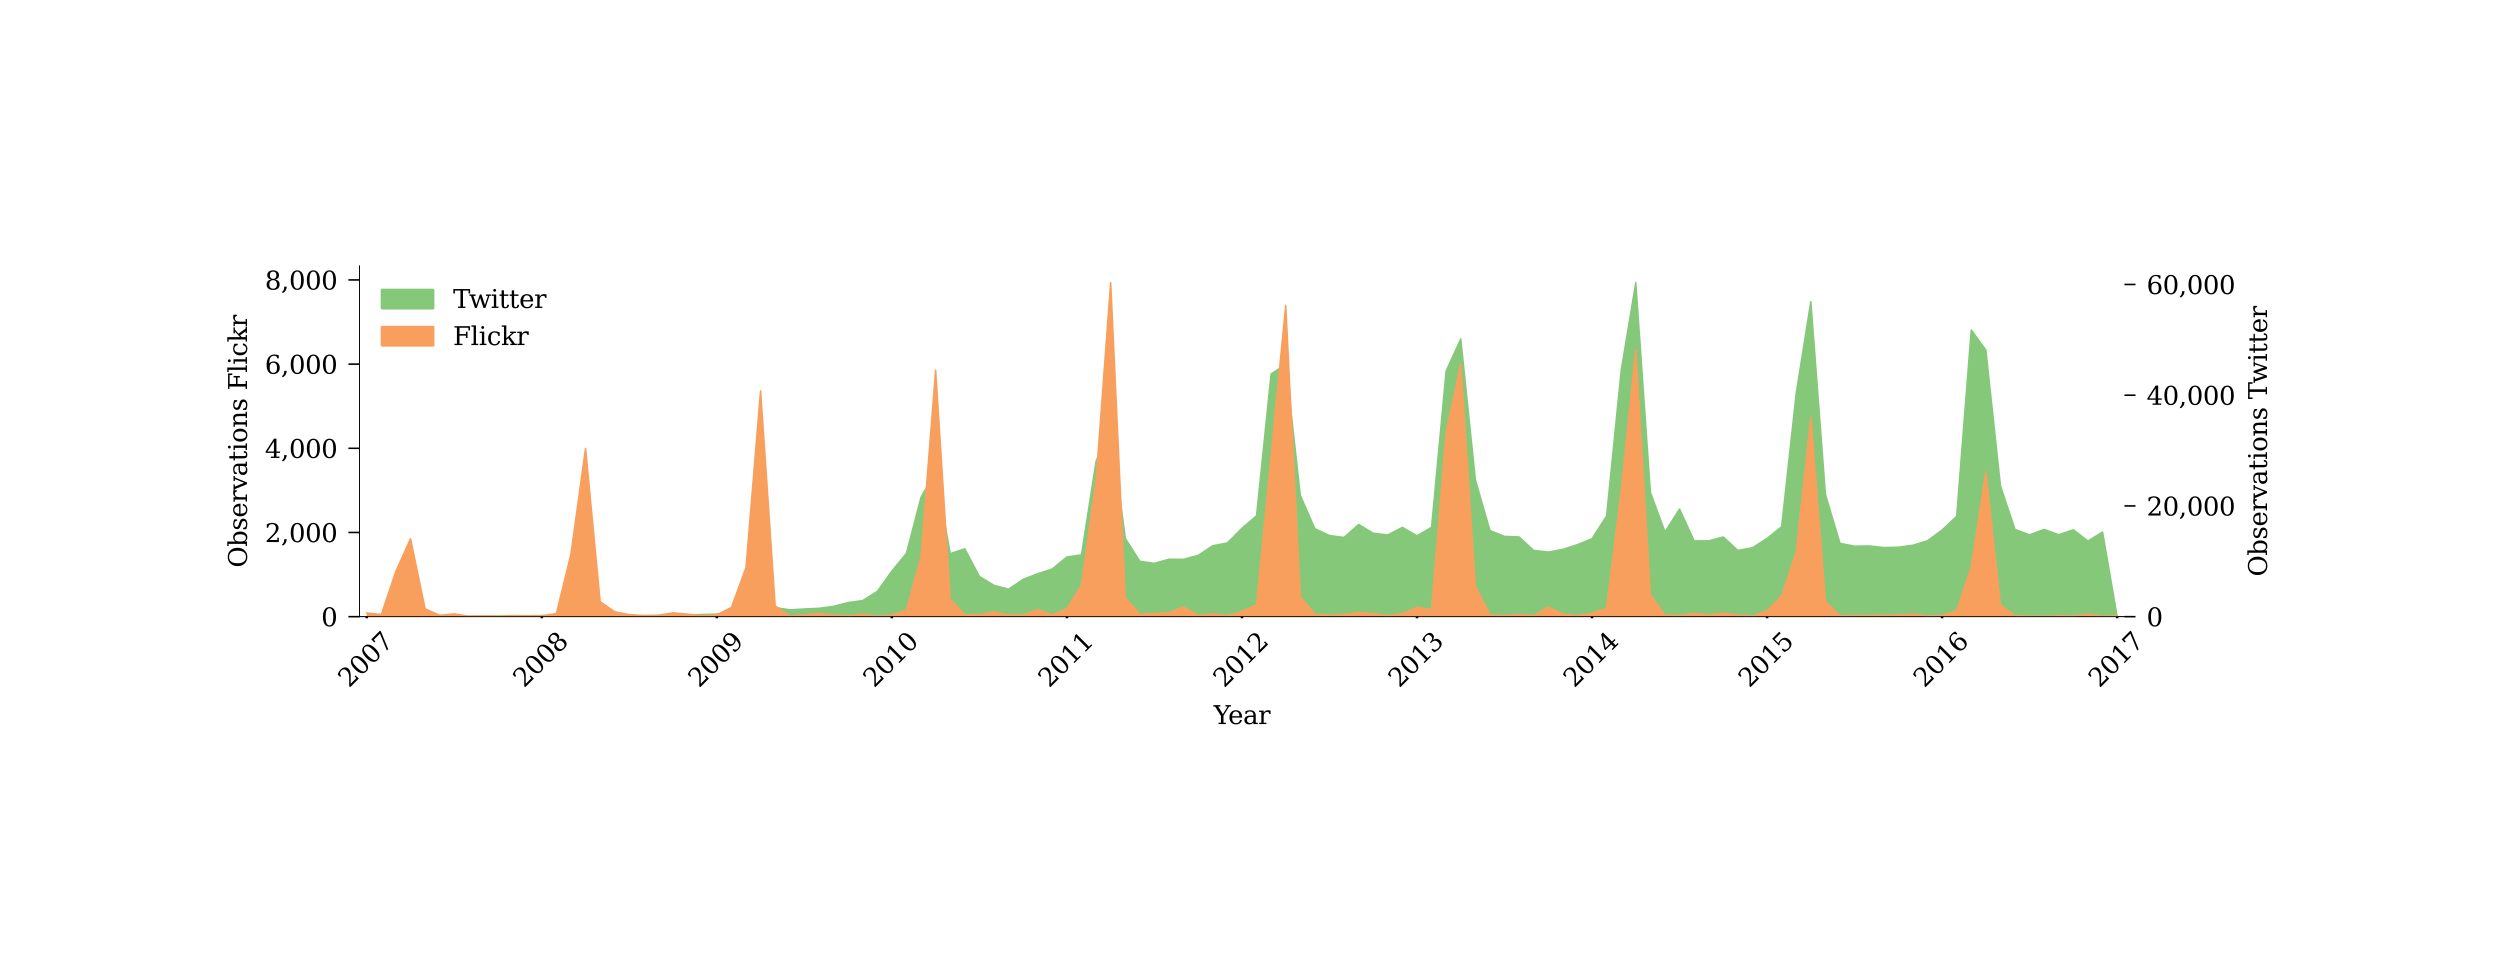 <?xml version="1.0" encoding="utf-8" standalone="no"?>
<!DOCTYPE svg PUBLIC "-//W3C//DTD SVG 1.1//EN"
  "http://www.w3.org/Graphics/SVG/1.1/DTD/svg11.dtd">
<svg xmlns:xlink="http://www.w3.org/1999/xlink" width="790.38pt" height="302.573pt" viewBox="0 0 790.38 302.573" xmlns="http://www.w3.org/2000/svg" version="1.1">
 <defs>
  <style type="text/css">*{stroke-linejoin: round; stroke-linecap: butt}</style>
 </defs>
 <g id="figure_1">
  <g id="patch_1">
   <path d="M -0 302.573 
L 790.38 302.573 
L 790.38 0 
L -0 0 
z
" style="fill: #ffffff"/>
  </g>
  <g id="axes_1">
   <g id="PolyCollection_1">
    <path d="M 115.951 194.959 
L 115.951 194.955 
L 120.562 194.957 
L 125.174 194.934 
L 129.785 194.847 
L 134.397 194.953 
L 139.009 194.866 
L 143.62 194.829 
L 148.232 194.834 
L 152.843 194.843 
L 157.455 194.84 
L 162.066 194.845 
L 166.678 194.812 
L 171.29 194.798 
L 175.901 194.826 
L 180.513 194.346 
L 185.124 194.045 
L 189.736 194.602 
L 194.347 194.691 
L 198.959 194.829 
L 203.571 194.843 
L 208.182 194.67 
L 212.794 194.621 
L 217.405 194.439 
L 222.017 194.259 
L 226.628 194.166 
L 231.24 193.903 
L 235.852 189.784 
L 240.463 183.414 
L 245.075 192.069 
L 249.686 192.813 
L 254.298 192.527 
L 258.909 192.328 
L 263.521 191.694 
L 268.133 190.519 
L 272.744 189.877 
L 277.356 186.976 
L 281.967 180.564 
L 286.579 174.928 
L 291.19 157.212 
L 295.802 148.962 
L 300.414 175.05 
L 305.025 173.51 
L 309.637 182.246 
L 314.248 185.058 
L 318.86 186.287 
L 323.471 183.166 
L 328.083 181.396 
L 332.695 179.876 
L 337.306 176.088 
L 341.918 175.421 
L 346.529 145.85 
L 351.141 134.627 
L 355.752 170.187 
L 360.364 177.452 
L 364.976 178.107 
L 369.587 176.804 
L 374.199 176.837 
L 378.81 175.582 
L 383.422 172.549 
L 388.033 171.666 
L 392.645 166.999 
L 397.257 163.094 
L 401.868 118.248 
L 406.48 115.195 
L 411.091 156.621 
L 415.703 167.173 
L 420.314 169.317 
L 424.926 169.923 
L 429.538 165.814 
L 434.149 168.591 
L 438.761 169.139 
L 443.372 166.733 
L 447.984 169.394 
L 452.595 166.725 
L 457.207 117.302 
L 461.819 107.156 
L 466.43 151.628 
L 471.042 167.731 
L 475.653 169.592 
L 480.265 169.75 
L 484.876 174.021 
L 489.488 174.548 
L 494.1 173.681 
L 498.711 172.202 
L 503.323 170.324 
L 507.934 163.117 
L 512.546 117.173 
L 517.157 89.359 
L 521.769 155.642 
L 526.381 168.181 
L 530.992 160.934 
L 535.604 171.008 
L 540.215 170.985 
L 544.827 169.771 
L 549.438 174.03 
L 554.05 173.17 
L 558.662 170.222 
L 563.273 166.509 
L 567.885 124.341 
L 572.496 95.374 
L 577.108 156.32 
L 581.719 171.785 
L 586.331 172.676 
L 590.943 172.608 
L 595.554 173.111 
L 600.166 173.014 
L 604.777 172.386 
L 609.389 170.963 
L 614 167.568 
L 618.612 163.211 
L 623.224 104.331 
L 627.835 110.68 
L 632.447 153.654 
L 637.058 167.388 
L 641.67 169.093 
L 646.281 167.39 
L 650.893 169.062 
L 655.505 167.479 
L 660.116 171.059 
L 664.728 168.209 
L 669.339 194.957 
L 669.339 194.959 
L 669.339 194.959 
L 664.728 194.959 
L 660.116 194.959 
L 655.505 194.959 
L 650.893 194.959 
L 646.281 194.959 
L 641.67 194.959 
L 637.058 194.959 
L 632.447 194.959 
L 627.835 194.959 
L 623.224 194.959 
L 618.612 194.959 
L 614 194.959 
L 609.389 194.959 
L 604.777 194.959 
L 600.166 194.959 
L 595.554 194.959 
L 590.943 194.959 
L 586.331 194.959 
L 581.719 194.959 
L 577.108 194.959 
L 572.496 194.959 
L 567.885 194.959 
L 563.273 194.959 
L 558.662 194.959 
L 554.05 194.959 
L 549.438 194.959 
L 544.827 194.959 
L 540.215 194.959 
L 535.604 194.959 
L 530.992 194.959 
L 526.381 194.959 
L 521.769 194.959 
L 517.157 194.959 
L 512.546 194.959 
L 507.934 194.959 
L 503.323 194.959 
L 498.711 194.959 
L 494.1 194.959 
L 489.488 194.959 
L 484.876 194.959 
L 480.265 194.959 
L 475.653 194.959 
L 471.042 194.959 
L 466.43 194.959 
L 461.819 194.959 
L 457.207 194.959 
L 452.595 194.959 
L 447.984 194.959 
L 443.372 194.959 
L 438.761 194.959 
L 434.149 194.959 
L 429.538 194.959 
L 424.926 194.959 
L 420.314 194.959 
L 415.703 194.959 
L 411.091 194.959 
L 406.48 194.959 
L 401.868 194.959 
L 397.257 194.959 
L 392.645 194.959 
L 388.033 194.959 
L 383.422 194.959 
L 378.81 194.959 
L 374.199 194.959 
L 369.587 194.959 
L 364.976 194.959 
L 360.364 194.959 
L 355.752 194.959 
L 351.141 194.959 
L 346.529 194.959 
L 341.918 194.959 
L 337.306 194.959 
L 332.695 194.959 
L 328.083 194.959 
L 323.471 194.959 
L 318.86 194.959 
L 314.248 194.959 
L 309.637 194.959 
L 305.025 194.959 
L 300.414 194.959 
L 295.802 194.959 
L 291.19 194.959 
L 286.579 194.959 
L 281.967 194.959 
L 277.356 194.959 
L 272.744 194.959 
L 268.133 194.959 
L 263.521 194.959 
L 258.909 194.959 
L 254.298 194.959 
L 249.686 194.959 
L 245.075 194.959 
L 240.463 194.959 
L 235.852 194.959 
L 231.24 194.959 
L 226.628 194.959 
L 222.017 194.959 
L 217.405 194.959 
L 212.794 194.959 
L 208.182 194.959 
L 203.571 194.959 
L 198.959 194.959 
L 194.347 194.959 
L 189.736 194.959 
L 185.124 194.959 
L 180.513 194.959 
L 175.901 194.959 
L 171.29 194.959 
L 166.678 194.959 
L 162.066 194.959 
L 157.455 194.959 
L 152.843 194.959 
L 148.232 194.959 
L 143.62 194.959 
L 139.009 194.959 
L 134.397 194.959 
L 129.785 194.959 
L 125.174 194.959 
L 120.562 194.959 
L 115.951 194.959 
z
" clip-path="url(#p126082ceba)" style="fill: #85c87a"/>
   </g>
   <g id="matplotlib.axis_1">
    <g id="ytick_1">
     <g id="line2d_1">
      <defs>
       <path id="mc2421f3762" d="M 0 0 
L 3.5 0 
" style="stroke: #000000; stroke-width: 0.5"/>
      </defs>
      <g>
       <use xlink:href="#mc2421f3762" x="671.645" y="194.959" style="stroke: #000000; stroke-width: 0.5"/>
      </g>
     </g>
     <g id="text_1">
      <!-- 0 -->
      <g transform="translate(678.645 197.998) scale(0.08 -0.08)">
       <defs>
        <path id="DejaVuSerif-30" d="M 2034 219 
Q 2513 219 2750 744 
Q 2988 1269 2988 2328 
Q 2988 3391 2750 3916 
Q 2513 4441 2034 4441 
Q 1556 4441 1318 3916 
Q 1081 3391 1081 2328 
Q 1081 1269 1318 744 
Q 1556 219 2034 219 
z
M 2034 -91 
Q 1275 -91 848 546 
Q 422 1184 422 2328 
Q 422 3475 848 4112 
Q 1275 4750 2034 4750 
Q 2797 4750 3222 4112 
Q 3647 3475 3647 2328 
Q 3647 1184 3222 546 
Q 2797 -91 2034 -91 
z
" transform="scale(0.016)"/>
       </defs>
       <use xlink:href="#DejaVuSerif-30"/>
      </g>
     </g>
    </g>
    <g id="ytick_2">
     <g id="line2d_2">
      <g>
       <use xlink:href="#mc2421f3762" x="671.645" y="159.948" style="stroke: #000000; stroke-width: 0.5"/>
      </g>
     </g>
     <g id="text_2">
      <!-- 20,000 -->
      <g transform="translate(678.645 162.988) scale(0.08 -0.08)">
       <defs>
        <path id="DejaVuSerif-32" d="M 819 3553 
L 469 3553 
L 469 4384 
Q 803 4563 1142 4656 
Q 1481 4750 1806 4750 
Q 2534 4750 2956 4397 
Q 3378 4044 3378 3438 
Q 3378 2753 2422 1800 
Q 2347 1728 2309 1691 
L 1131 513 
L 3078 513 
L 3078 1088 
L 3444 1088 
L 3444 0 
L 434 0 
L 434 341 
L 1850 1753 
Q 2319 2222 2519 2614 
Q 2719 3006 2719 3438 
Q 2719 3909 2473 4175 
Q 2228 4441 1797 4441 
Q 1350 4441 1106 4219 
Q 863 3997 819 3553 
z
" transform="scale(0.016)"/>
        <path id="DejaVuSerif-2c" d="M 231 -622 
Q 525 -406 662 -114 
Q 800 178 800 594 
L 800 709 
L 1416 709 
Q 1391 175 1164 -208 
Q 938 -591 481 -872 
L 231 -622 
z
" transform="scale(0.016)"/>
       </defs>
       <use xlink:href="#DejaVuSerif-32"/>
       <use xlink:href="#DejaVuSerif-30" x="63.623"/>
       <use xlink:href="#DejaVuSerif-2c" x="127.246"/>
       <use xlink:href="#DejaVuSerif-30" x="159.033"/>
       <use xlink:href="#DejaVuSerif-30" x="222.656"/>
       <use xlink:href="#DejaVuSerif-30" x="286.279"/>
      </g>
     </g>
    </g>
    <g id="ytick_3">
     <g id="line2d_3">
      <g>
       <use xlink:href="#mc2421f3762" x="671.645" y="124.938" style="stroke: #000000; stroke-width: 0.5"/>
      </g>
     </g>
     <g id="text_3">
      <!-- 40,000 -->
      <g transform="translate(678.645 127.977) scale(0.08 -0.08)">
       <defs>
        <path id="DejaVuSerif-34" d="M 2234 1581 
L 2234 4063 
L 641 1581 
L 2234 1581 
z
M 3609 0 
L 1484 0 
L 1484 331 
L 2234 331 
L 2234 1247 
L 197 1247 
L 197 1588 
L 2241 4750 
L 2859 4750 
L 2859 1581 
L 3750 1581 
L 3750 1247 
L 2859 1247 
L 2859 331 
L 3609 331 
L 3609 0 
z
" transform="scale(0.016)"/>
       </defs>
       <use xlink:href="#DejaVuSerif-34"/>
       <use xlink:href="#DejaVuSerif-30" x="63.623"/>
       <use xlink:href="#DejaVuSerif-2c" x="127.246"/>
       <use xlink:href="#DejaVuSerif-30" x="159.033"/>
       <use xlink:href="#DejaVuSerif-30" x="222.656"/>
       <use xlink:href="#DejaVuSerif-30" x="286.279"/>
      </g>
     </g>
    </g>
    <g id="ytick_4">
     <g id="line2d_4">
      <g>
       <use xlink:href="#mc2421f3762" x="671.645" y="89.928" style="stroke: #000000; stroke-width: 0.5"/>
      </g>
     </g>
     <g id="text_4">
      <!-- 60,000 -->
      <g transform="translate(678.645 92.967) scale(0.08 -0.08)">
       <defs>
        <path id="DejaVuSerif-36" d="M 2094 219 
Q 2534 219 2771 542 
Q 3009 866 3009 1472 
Q 3009 2078 2771 2401 
Q 2534 2725 2094 2725 
Q 1647 2725 1412 2412 
Q 1178 2100 1178 1509 
Q 1178 888 1415 553 
Q 1653 219 2094 219 
z
M 1075 2569 
Q 1288 2803 1556 2918 
Q 1825 3034 2163 3034 
Q 2859 3034 3264 2615 
Q 3669 2197 3669 1472 
Q 3669 763 3233 336 
Q 2797 -91 2069 -91 
Q 1278 -91 853 498 
Q 428 1088 428 2181 
Q 428 3406 931 4078 
Q 1434 4750 2350 4750 
Q 2597 4750 2869 4703 
Q 3141 4656 3425 4563 
L 3425 3794 
L 3072 3794 
Q 3034 4109 2831 4275 
Q 2628 4441 2284 4441 
Q 1678 4441 1381 3981 
Q 1084 3522 1075 2569 
z
" transform="scale(0.016)"/>
       </defs>
       <use xlink:href="#DejaVuSerif-36"/>
       <use xlink:href="#DejaVuSerif-30" x="63.623"/>
       <use xlink:href="#DejaVuSerif-2c" x="127.246"/>
       <use xlink:href="#DejaVuSerif-30" x="159.033"/>
       <use xlink:href="#DejaVuSerif-30" x="222.656"/>
       <use xlink:href="#DejaVuSerif-30" x="286.279"/>
      </g>
     </g>
    </g>
    <g id="text_5">
     <!-- Observations Twitter -->
     <g transform="translate(716.716 182.251) rotate(-90) scale(0.08 -0.08)">
      <defs>
       <path id="DejaVuSerif-4f" d="M 2625 244 
Q 3391 244 3781 770 
Q 4172 1297 4172 2328 
Q 4172 3363 3781 3889 
Q 3391 4416 2625 4416 
Q 1856 4416 1465 3889 
Q 1075 3363 1075 2328 
Q 1075 1297 1465 770 
Q 1856 244 2625 244 
z
M 2625 -91 
Q 2150 -91 1751 65 
Q 1353 222 1050 525 
Q 700 875 529 1319 
Q 359 1763 359 2328 
Q 359 2894 529 3339 
Q 700 3784 1050 4134 
Q 1356 4441 1750 4595 
Q 2144 4750 2625 4750 
Q 3641 4750 4266 4084 
Q 4891 3419 4891 2328 
Q 4891 1769 4719 1320 
Q 4547 872 4197 525 
Q 3891 219 3497 64 
Q 3103 -91 2625 -91 
z
" transform="scale(0.016)"/>
       <path id="DejaVuSerif-62" d="M 738 331 
L 738 4531 
L 184 4531 
L 184 4863 
L 1313 4863 
L 1313 2803 
Q 1481 3116 1742 3264 
Q 2003 3413 2388 3413 
Q 3000 3413 3387 2928 
Q 3775 2444 3775 1663 
Q 3775 881 3387 395 
Q 3000 -91 2388 -91 
Q 2003 -91 1742 57 
Q 1481 206 1313 519 
L 1313 0 
L 184 0 
L 184 331 
L 738 331 
z
M 1313 1497 
Q 1313 897 1542 583 
Q 1772 269 2209 269 
Q 2650 269 2876 622 
Q 3103 975 3103 1663 
Q 3103 2353 2876 2703 
Q 2650 3053 2209 3053 
Q 1772 3053 1542 2737 
Q 1313 2422 1313 1825 
L 1313 1497 
z
" transform="scale(0.016)"/>
       <path id="DejaVuSerif-73" d="M 359 184 
L 359 959 
L 691 959 
Q 703 588 923 403 
Q 1144 219 1575 219 
Q 1963 219 2166 364 
Q 2369 509 2369 788 
Q 2369 1006 2220 1140 
Q 2072 1275 1594 1428 
L 1178 1569 
Q 750 1706 558 1912 
Q 366 2119 366 2438 
Q 366 2894 700 3153 
Q 1034 3413 1625 3413 
Q 1888 3413 2178 3344 
Q 2469 3275 2778 3144 
L 2778 2419 
L 2447 2419 
Q 2434 2741 2221 2922 
Q 2009 3103 1644 3103 
Q 1281 3103 1095 2975 
Q 909 2847 909 2591 
Q 909 2381 1050 2254 
Q 1191 2128 1613 1997 
L 2069 1856 
Q 2541 1709 2748 1489 
Q 2956 1269 2956 922 
Q 2956 450 2595 179 
Q 2234 -91 1600 -91 
Q 1278 -91 972 -22 
Q 666 47 359 184 
z
" transform="scale(0.016)"/>
       <path id="DejaVuSerif-65" d="M 3469 1600 
L 991 1600 
L 991 1575 
Q 991 903 1244 561 
Q 1497 219 1991 219 
Q 2369 219 2611 417 
Q 2853 616 2950 1006 
L 3413 1006 
Q 3275 459 2904 184 
Q 2534 -91 1931 -91 
Q 1203 -91 761 389 
Q 319 869 319 1663 
Q 319 2450 753 2931 
Q 1188 3413 1894 3413 
Q 2647 3413 3050 2948 
Q 3453 2484 3469 1600 
z
M 2791 1931 
Q 2772 2513 2545 2808 
Q 2319 3103 1894 3103 
Q 1497 3103 1269 2806 
Q 1041 2509 991 1931 
L 2791 1931 
z
" transform="scale(0.016)"/>
       <path id="DejaVuSerif-72" d="M 3059 3328 
L 3059 2497 
L 2728 2497 
Q 2713 2744 2591 2866 
Q 2469 2988 2234 2988 
Q 1809 2988 1582 2694 
Q 1356 2400 1356 1850 
L 1356 331 
L 2022 331 
L 2022 0 
L 263 0 
L 263 331 
L 781 331 
L 781 2994 
L 231 2994 
L 231 3322 
L 1356 3322 
L 1356 2731 
Q 1525 3078 1790 3245 
Q 2056 3413 2438 3413 
Q 2578 3413 2733 3391 
Q 2888 3369 3059 3328 
z
" transform="scale(0.016)"/>
       <path id="DejaVuSerif-76" d="M 1581 0 
L 359 2988 
L -19 2988 
L -19 3322 
L 1509 3322 
L 1509 2988 
L 978 2988 
L 1913 703 
L 2847 2988 
L 2350 2988 
L 2350 3322 
L 3597 3322 
L 3597 2988 
L 3225 2988 
L 2003 0 
L 1581 0 
z
" transform="scale(0.016)"/>
       <path id="DejaVuSerif-61" d="M 2547 1044 
L 2547 1747 
L 1806 1747 
Q 1378 1747 1168 1562 
Q 959 1378 959 997 
Q 959 650 1171 447 
Q 1384 244 1747 244 
Q 2106 244 2326 466 
Q 2547 688 2547 1044 
z
M 3122 2075 
L 3122 331 
L 3634 331 
L 3634 0 
L 2547 0 
L 2547 359 
Q 2356 128 2106 18 
Q 1856 -91 1522 -91 
Q 969 -91 644 203 
Q 319 497 319 997 
Q 319 1513 691 1797 
Q 1063 2081 1741 2081 
L 2547 2081 
L 2547 2309 
Q 2547 2688 2317 2895 
Q 2088 3103 1672 3103 
Q 1328 3103 1125 2947 
Q 922 2791 872 2484 
L 575 2484 
L 575 3156 
Q 875 3284 1158 3348 
Q 1441 3413 1709 3413 
Q 2400 3413 2761 3070 
Q 3122 2728 3122 2075 
z
" transform="scale(0.016)"/>
       <path id="DejaVuSerif-74" d="M 691 2988 
L 184 2988 
L 184 3322 
L 691 3322 
L 691 4353 
L 1269 4353 
L 1269 3322 
L 2350 3322 
L 2350 2988 
L 1269 2988 
L 1269 878 
Q 1269 456 1350 337 
Q 1431 219 1650 219 
Q 1875 219 1978 351 
Q 2081 484 2088 781 
L 2522 781 
Q 2497 328 2275 118 
Q 2053 -91 1600 -91 
Q 1103 -91 897 129 
Q 691 350 691 878 
L 691 2988 
z
" transform="scale(0.016)"/>
       <path id="DejaVuSerif-69" d="M 622 4353 
Q 622 4497 726 4603 
Q 831 4709 978 4709 
Q 1122 4709 1226 4603 
Q 1331 4497 1331 4353 
Q 1331 4206 1228 4103 
Q 1125 4000 978 4000 
Q 831 4000 726 4103 
Q 622 4206 622 4353 
z
M 1356 331 
L 1900 331 
L 1900 0 
L 231 0 
L 231 331 
L 781 331 
L 781 2988 
L 231 2988 
L 231 3322 
L 1356 3322 
L 1356 331 
z
" transform="scale(0.016)"/>
       <path id="DejaVuSerif-6f" d="M 1925 219 
Q 2388 219 2623 584 
Q 2859 950 2859 1663 
Q 2859 2375 2623 2739 
Q 2388 3103 1925 3103 
Q 1463 3103 1227 2739 
Q 991 2375 991 1663 
Q 991 950 1228 584 
Q 1466 219 1925 219 
z
M 1925 -91 
Q 1200 -91 759 389 
Q 319 869 319 1663 
Q 319 2456 758 2934 
Q 1197 3413 1925 3413 
Q 2653 3413 3092 2934 
Q 3531 2456 3531 1663 
Q 3531 869 3092 389 
Q 2653 -91 1925 -91 
z
" transform="scale(0.016)"/>
       <path id="DejaVuSerif-6e" d="M 263 0 
L 263 331 
L 781 331 
L 781 2988 
L 231 2988 
L 231 3322 
L 1356 3322 
L 1356 2731 
Q 1516 3069 1770 3241 
Q 2025 3413 2363 3413 
Q 2913 3413 3172 3097 
Q 3431 2781 3431 2113 
L 3431 331 
L 3944 331 
L 3944 0 
L 2356 0 
L 2356 331 
L 2853 331 
L 2853 1931 
Q 2853 2541 2703 2767 
Q 2553 2994 2175 2994 
Q 1775 2994 1565 2701 
Q 1356 2409 1356 1850 
L 1356 331 
L 1856 331 
L 1856 0 
L 263 0 
z
" transform="scale(0.016)"/>
       <path id="DejaVuSerif-20" transform="scale(0.016)"/>
       <path id="DejaVuSerif-54" d="M 1222 0 
L 1222 331 
L 1819 331 
L 1819 4294 
L 447 4294 
L 447 3566 
L 63 3566 
L 63 4666 
L 4206 4666 
L 4206 3566 
L 3822 3566 
L 3822 4294 
L 2450 4294 
L 2450 331 
L 3047 331 
L 3047 0 
L 1222 0 
z
" transform="scale(0.016)"/>
       <path id="DejaVuSerif-77" d="M 3072 3322 
L 3922 728 
L 4672 2988 
L 4191 2988 
L 4191 3322 
L 5394 3322 
L 5394 2988 
L 5025 2988 
L 4038 0 
L 3559 0 
L 2741 2484 
L 1919 0 
L 1459 0 
L 475 2988 
L 103 2988 
L 103 3322 
L 1606 3322 
L 1606 2988 
L 1069 2988 
L 1813 728 
L 2669 3322 
L 3072 3322 
z
" transform="scale(0.016)"/>
      </defs>
      <use xlink:href="#DejaVuSerif-4f"/>
      <use xlink:href="#DejaVuSerif-62" x="81.982"/>
      <use xlink:href="#DejaVuSerif-73" x="145.996"/>
      <use xlink:href="#DejaVuSerif-65" x="197.314"/>
      <use xlink:href="#DejaVuSerif-72" x="256.494"/>
      <use xlink:href="#DejaVuSerif-76" x="304.297"/>
      <use xlink:href="#DejaVuSerif-61" x="360.791"/>
      <use xlink:href="#DejaVuSerif-74" x="420.41"/>
      <use xlink:href="#DejaVuSerif-69" x="460.596"/>
      <use xlink:href="#DejaVuSerif-6f" x="492.578"/>
      <use xlink:href="#DejaVuSerif-6e" x="552.783"/>
      <use xlink:href="#DejaVuSerif-73" x="617.188"/>
      <use xlink:href="#DejaVuSerif-20" x="668.506"/>
      <use xlink:href="#DejaVuSerif-54" x="700.293"/>
      <use xlink:href="#DejaVuSerif-77" x="763.367"/>
      <use xlink:href="#DejaVuSerif-69" x="848.963"/>
      <use xlink:href="#DejaVuSerif-74" x="880.945"/>
      <use xlink:href="#DejaVuSerif-74" x="921.131"/>
      <use xlink:href="#DejaVuSerif-65" x="961.316"/>
      <use xlink:href="#DejaVuSerif-72" x="1020.496"/>
     </g>
    </g>
   </g>
   <g id="line2d_5">
    <path d="M 115.951 194.955 
L 120.562 194.957 
L 125.174 194.934 
L 129.785 194.847 
L 134.397 194.953 
L 139.009 194.866 
L 143.62 194.829 
L 148.232 194.834 
L 152.843 194.843 
L 157.455 194.84 
L 162.066 194.845 
L 166.678 194.812 
L 171.29 194.798 
L 175.901 194.826 
L 180.513 194.346 
L 185.124 194.045 
L 189.736 194.602 
L 194.347 194.691 
L 198.959 194.829 
L 203.571 194.843 
L 208.182 194.67 
L 212.794 194.621 
L 217.405 194.439 
L 222.017 194.259 
L 226.628 194.166 
L 231.24 193.903 
L 235.852 189.784 
L 240.463 183.414 
L 245.075 192.069 
L 249.686 192.813 
L 254.298 192.527 
L 258.909 192.328 
L 263.521 191.694 
L 268.133 190.519 
L 272.744 189.877 
L 277.356 186.976 
L 281.967 180.564 
L 286.579 174.928 
L 291.19 157.212 
L 295.802 148.962 
L 300.414 175.05 
L 305.025 173.51 
L 309.637 182.246 
L 314.248 185.058 
L 318.86 186.287 
L 323.471 183.166 
L 328.083 181.396 
L 332.695 179.876 
L 337.306 176.088 
L 341.918 175.421 
L 346.529 145.85 
L 351.141 134.627 
L 355.752 170.187 
L 360.364 177.452 
L 364.976 178.107 
L 369.587 176.804 
L 374.199 176.837 
L 378.81 175.582 
L 383.422 172.549 
L 388.033 171.666 
L 392.645 166.999 
L 397.257 163.094 
L 401.868 118.248 
L 406.48 115.195 
L 411.091 156.621 
L 415.703 167.173 
L 420.314 169.317 
L 424.926 169.923 
L 429.538 165.814 
L 434.149 168.591 
L 438.761 169.139 
L 443.372 166.733 
L 447.984 169.394 
L 452.595 166.725 
L 457.207 117.302 
L 461.819 107.156 
L 466.43 151.628 
L 471.042 167.731 
L 475.653 169.592 
L 480.265 169.75 
L 484.876 174.021 
L 489.488 174.548 
L 494.1 173.681 
L 498.711 172.202 
L 503.323 170.324 
L 507.934 163.117 
L 512.546 117.173 
L 517.157 89.359 
L 521.769 155.642 
L 526.381 168.181 
L 530.992 160.934 
L 535.604 171.008 
L 540.215 170.985 
L 544.827 169.771 
L 549.438 174.03 
L 554.05 173.17 
L 558.662 170.222 
L 563.273 166.509 
L 567.885 124.341 
L 572.496 95.374 
L 577.108 156.32 
L 581.719 171.785 
L 586.331 172.676 
L 590.943 172.608 
L 595.554 173.111 
L 600.166 173.014 
L 604.777 172.386 
L 609.389 170.963 
L 614 167.568 
L 618.612 163.211 
L 623.224 104.331 
L 627.835 110.68 
L 632.447 153.654 
L 637.058 167.388 
L 641.67 169.093 
L 646.281 167.39 
L 650.893 169.062 
L 655.505 167.479 
L 660.116 171.059 
L 664.728 168.209 
L 669.339 194.957 
" clip-path="url(#p126082ceba)" style="fill: none; stroke: #85c87a; stroke-width: 0.5; stroke-linecap: square"/>
   </g>
   <g id="patch_2">
    <path d="M 113.645 194.959 
L 113.645 84.079 
" style="fill: none; stroke: #000000; stroke-width: 0.25; stroke-linejoin: miter; stroke-linecap: square"/>
   </g>
   <g id="patch_3">
    <path d="M 671.645 194.959 
L 671.645 84.079 
" style="fill: none"/>
   </g>
   <g id="patch_4">
    <path d="M 113.645 194.959 
L 671.645 194.959 
" style="fill: none; stroke: #000000; stroke-width: 0.25; stroke-linejoin: miter; stroke-linecap: square"/>
   </g>
   <g id="patch_5">
    <path d="M 113.645 84.079 
L 671.645 84.079 
" style="fill: none"/>
   </g>
   <g id="legend_1">
    <g id="patch_6">
     <path d="M 120.845 97.358 
L 136.845 97.358 
L 136.845 91.757 
L 120.845 91.757 
z
" style="fill: #85c87a; stroke: #85c87a; stroke-linejoin: miter"/>
    </g>
    <g id="text_6">
     <!-- Twitter -->
     <g transform="translate(143.245 97.358) scale(0.08 -0.08)">
      <use xlink:href="#DejaVuSerif-54"/>
      <use xlink:href="#DejaVuSerif-77" x="63.074"/>
      <use xlink:href="#DejaVuSerif-69" x="148.67"/>
      <use xlink:href="#DejaVuSerif-74" x="180.652"/>
      <use xlink:href="#DejaVuSerif-74" x="220.838"/>
      <use xlink:href="#DejaVuSerif-65" x="261.023"/>
      <use xlink:href="#DejaVuSerif-72" x="320.203"/>
     </g>
    </g>
    <g id="patch_7">
     <path d="M 120.845 109.1 
L 136.845 109.1 
L 136.845 103.5 
L 120.845 103.5 
z
" style="fill: #f89f5e; stroke: #f89f5e; stroke-linejoin: miter"/>
    </g>
    <g id="text_7">
     <!-- Flickr -->
     <g transform="translate(143.245 109.1) scale(0.08 -0.08)">
      <defs>
       <path id="DejaVuSerif-46" d="M 353 0 
L 353 331 
L 947 331 
L 947 4331 
L 353 4331 
L 353 4666 
L 4172 4666 
L 4172 3628 
L 3788 3628 
L 3788 4281 
L 1581 4281 
L 1581 2719 
L 3175 2719 
L 3175 3303 
L 3559 3303 
L 3559 1753 
L 3175 1753 
L 3175 2338 
L 1581 2338 
L 1581 331 
L 2328 331 
L 2328 0 
L 353 0 
z
" transform="scale(0.016)"/>
       <path id="DejaVuSerif-6c" d="M 1313 331 
L 1856 331 
L 1856 0 
L 184 0 
L 184 331 
L 738 331 
L 738 4531 
L 184 4531 
L 184 4863 
L 1313 4863 
L 1313 331 
z
" transform="scale(0.016)"/>
       <path id="DejaVuSerif-63" d="M 3291 997 
Q 3169 466 2822 187 
Q 2475 -91 1925 -91 
Q 1200 -91 759 389 
Q 319 869 319 1663 
Q 319 2459 759 2936 
Q 1200 3413 1925 3413 
Q 2241 3413 2553 3339 
Q 2866 3266 3181 3116 
L 3181 2266 
L 2847 2266 
Q 2781 2703 2561 2903 
Q 2341 3103 1931 3103 
Q 1466 3103 1228 2742 
Q 991 2381 991 1663 
Q 991 944 1227 581 
Q 1463 219 1931 219 
Q 2303 219 2525 412 
Q 2747 606 2828 997 
L 3291 997 
z
" transform="scale(0.016)"/>
       <path id="DejaVuSerif-6b" d="M 1831 0 
L 219 0 
L 219 331 
L 738 331 
L 738 4531 
L 184 4531 
L 184 4863 
L 1313 4863 
L 1313 1697 
L 2713 2988 
L 2234 2988 
L 2234 3322 
L 3738 3322 
L 3738 2988 
L 3169 2988 
L 2181 2075 
L 3444 331 
L 3922 331 
L 3922 0 
L 2284 0 
L 2284 331 
L 2759 331 
L 1766 1697 
L 1313 1275 
L 1313 331 
L 1831 331 
L 1831 0 
z
" transform="scale(0.016)"/>
      </defs>
      <use xlink:href="#DejaVuSerif-46"/>
      <use xlink:href="#DejaVuSerif-6c" x="69.385"/>
      <use xlink:href="#DejaVuSerif-69" x="101.367"/>
      <use xlink:href="#DejaVuSerif-63" x="133.35"/>
      <use xlink:href="#DejaVuSerif-6b" x="189.355"/>
      <use xlink:href="#DejaVuSerif-72" x="249.951"/>
     </g>
    </g>
   </g>
  </g>
  <g id="axes_2">
   <g id="PolyCollection_2">
    <path d="M 115.951 194.959 
L 115.951 193.814 
L 120.562 194.28 
L 125.174 180.614 
L 129.785 170.315 
L 134.397 192.484 
L 139.009 194.533 
L 143.62 194.094 
L 148.232 194.812 
L 152.843 194.719 
L 157.455 194.772 
L 162.066 194.626 
L 166.678 194.666 
L 171.29 194.626 
L 175.901 194.014 
L 180.513 175.172 
L 185.124 141.786 
L 189.736 190.208 
L 194.347 193.429 
L 198.959 194.32 
L 203.571 194.586 
L 208.182 194.506 
L 212.794 193.748 
L 217.405 194.174 
L 222.017 194.599 
L 226.628 194.4 
L 231.24 192.058 
L 235.852 179.443 
L 240.463 123.57 
L 245.075 191.566 
L 249.686 194.679 
L 254.298 194.413 
L 258.909 193.921 
L 263.521 194.453 
L 268.133 194.706 
L 272.744 194.214 
L 277.356 194.786 
L 281.967 194.48 
L 286.579 192.83 
L 291.19 176.01 
L 295.802 117.023 
L 300.414 189.463 
L 305.025 194.387 
L 309.637 194.333 
L 314.248 193.455 
L 318.86 194.4 
L 323.471 194.413 
L 328.083 192.75 
L 332.695 194.4 
L 337.306 192.404 
L 341.918 184.992 
L 346.529 151.912 
L 351.141 89.359 
L 355.752 189.024 
L 360.364 194.174 
L 364.976 193.947 
L 369.587 193.721 
L 374.199 191.898 
L 378.81 194.52 
L 383.422 194.094 
L 388.033 194.599 
L 392.645 193.335 
L 397.257 191.193 
L 401.868 144.115 
L 406.48 96.637 
L 411.091 188.585 
L 415.703 194.227 
L 420.314 194.493 
L 424.926 194.254 
L 429.538 193.681 
L 434.149 193.987 
L 438.761 194.639 
L 443.372 193.947 
L 447.984 192.045 
L 452.595 192.75 
L 457.207 136.756 
L 461.819 115.16 
L 466.43 185.365 
L 471.042 194.347 
L 475.653 194.639 
L 480.265 194.333 
L 484.876 194.653 
L 489.488 191.898 
L 494.1 194.12 
L 498.711 194.679 
L 503.323 193.841 
L 507.934 192.311 
L 512.546 155.252 
L 517.157 110.636 
L 521.769 188.026 
L 526.381 194.493 
L 530.992 194.586 
L 535.604 193.947 
L 540.215 194.333 
L 544.827 193.854 
L 549.438 194.426 
L 554.05 194.719 
L 558.662 193.109 
L 563.273 188.439 
L 567.885 174.626 
L 572.496 131.966 
L 577.108 190.102 
L 581.719 194.693 
L 586.331 194.599 
L 590.943 194.56 
L 595.554 194.546 
L 600.166 194.453 
L 604.777 194.16 
L 609.389 194.746 
L 614 194.56 
L 618.612 193.056 
L 623.224 179.137 
L 627.835 149.198 
L 632.447 191.326 
L 637.058 194.666 
L 641.67 194.799 
L 646.281 194.866 
L 650.893 194.679 
L 655.505 194.746 
L 660.116 194.2 
L 664.728 194.866 
L 669.339 194.679 
L 669.339 194.959 
L 669.339 194.959 
L 664.728 194.959 
L 660.116 194.959 
L 655.505 194.959 
L 650.893 194.959 
L 646.281 194.959 
L 641.67 194.959 
L 637.058 194.959 
L 632.447 194.959 
L 627.835 194.959 
L 623.224 194.959 
L 618.612 194.959 
L 614 194.959 
L 609.389 194.959 
L 604.777 194.959 
L 600.166 194.959 
L 595.554 194.959 
L 590.943 194.959 
L 586.331 194.959 
L 581.719 194.959 
L 577.108 194.959 
L 572.496 194.959 
L 567.885 194.959 
L 563.273 194.959 
L 558.662 194.959 
L 554.05 194.959 
L 549.438 194.959 
L 544.827 194.959 
L 540.215 194.959 
L 535.604 194.959 
L 530.992 194.959 
L 526.381 194.959 
L 521.769 194.959 
L 517.157 194.959 
L 512.546 194.959 
L 507.934 194.959 
L 503.323 194.959 
L 498.711 194.959 
L 494.1 194.959 
L 489.488 194.959 
L 484.876 194.959 
L 480.265 194.959 
L 475.653 194.959 
L 471.042 194.959 
L 466.43 194.959 
L 461.819 194.959 
L 457.207 194.959 
L 452.595 194.959 
L 447.984 194.959 
L 443.372 194.959 
L 438.761 194.959 
L 434.149 194.959 
L 429.538 194.959 
L 424.926 194.959 
L 420.314 194.959 
L 415.703 194.959 
L 411.091 194.959 
L 406.48 194.959 
L 401.868 194.959 
L 397.257 194.959 
L 392.645 194.959 
L 388.033 194.959 
L 383.422 194.959 
L 378.81 194.959 
L 374.199 194.959 
L 369.587 194.959 
L 364.976 194.959 
L 360.364 194.959 
L 355.752 194.959 
L 351.141 194.959 
L 346.529 194.959 
L 341.918 194.959 
L 337.306 194.959 
L 332.695 194.959 
L 328.083 194.959 
L 323.471 194.959 
L 318.86 194.959 
L 314.248 194.959 
L 309.637 194.959 
L 305.025 194.959 
L 300.414 194.959 
L 295.802 194.959 
L 291.19 194.959 
L 286.579 194.959 
L 281.967 194.959 
L 277.356 194.959 
L 272.744 194.959 
L 268.133 194.959 
L 263.521 194.959 
L 258.909 194.959 
L 254.298 194.959 
L 249.686 194.959 
L 245.075 194.959 
L 240.463 194.959 
L 235.852 194.959 
L 231.24 194.959 
L 226.628 194.959 
L 222.017 194.959 
L 217.405 194.959 
L 212.794 194.959 
L 208.182 194.959 
L 203.571 194.959 
L 198.959 194.959 
L 194.347 194.959 
L 189.736 194.959 
L 185.124 194.959 
L 180.513 194.959 
L 175.901 194.959 
L 171.29 194.959 
L 166.678 194.959 
L 162.066 194.959 
L 157.455 194.959 
L 152.843 194.959 
L 148.232 194.959 
L 143.62 194.959 
L 139.009 194.959 
L 134.397 194.959 
L 129.785 194.959 
L 125.174 194.959 
L 120.562 194.959 
L 115.951 194.959 
z
" clip-path="url(#p126082ceba)" style="fill: #f89f5e"/>
   </g>
   <g id="matplotlib.axis_2">
    <g id="xtick_1">
     <g id="line2d_6">
      <defs>
       <path id="ma7d80796ad" d="M 0 0 
L 0 0.5 
" style="stroke: #000000; stroke-width: 0.8"/>
      </defs>
      <g>
       <use xlink:href="#ma7d80796ad" x="115.951" y="194.959" style="stroke: #000000; stroke-width: 0.8"/>
      </g>
     </g>
     <g id="text_8">
      <!-- 2007 -->
      <g transform="translate(110.313 217.654) rotate(-45) scale(0.08 -0.08)">
       <defs>
        <path id="DejaVuSerif-37" d="M 3609 4347 
L 1784 0 
L 1319 0 
L 3059 4153 
L 903 4153 
L 903 3578 
L 538 3578 
L 538 4666 
L 3609 4666 
L 3609 4347 
z
" transform="scale(0.016)"/>
       </defs>
       <use xlink:href="#DejaVuSerif-32"/>
       <use xlink:href="#DejaVuSerif-30" x="63.623"/>
       <use xlink:href="#DejaVuSerif-30" x="127.246"/>
       <use xlink:href="#DejaVuSerif-37" x="190.869"/>
      </g>
     </g>
    </g>
    <g id="xtick_2">
     <g id="line2d_7">
      <g>
       <use xlink:href="#ma7d80796ad" x="171.29" y="194.959" style="stroke: #000000; stroke-width: 0.8"/>
      </g>
     </g>
     <g id="text_9">
      <!-- 2008 -->
      <g transform="translate(165.652 217.654) rotate(-45) scale(0.08 -0.08)">
       <defs>
        <path id="DejaVuSerif-38" d="M 2981 1275 
Q 2981 1775 2732 2051 
Q 2484 2328 2034 2328 
Q 1584 2328 1336 2051 
Q 1088 1775 1088 1275 
Q 1088 772 1336 495 
Q 1584 219 2034 219 
Q 2484 219 2732 495 
Q 2981 772 2981 1275 
z
M 2853 3541 
Q 2853 3966 2637 4203 
Q 2422 4441 2034 4441 
Q 1650 4441 1433 4203 
Q 1216 3966 1216 3541 
Q 1216 3113 1433 2875 
Q 1650 2638 2034 2638 
Q 2422 2638 2637 2875 
Q 2853 3113 2853 3541 
z
M 2516 2484 
Q 3047 2413 3344 2092 
Q 3641 1772 3641 1275 
Q 3641 619 3225 264 
Q 2809 -91 2034 -91 
Q 1263 -91 845 264 
Q 428 619 428 1275 
Q 428 1772 725 2092 
Q 1022 2413 1556 2484 
Q 1084 2569 832 2842 
Q 581 3116 581 3541 
Q 581 4103 968 4426 
Q 1356 4750 2034 4750 
Q 2713 4750 3100 4426 
Q 3488 4103 3488 3541 
Q 3488 3116 3236 2842 
Q 2984 2569 2516 2484 
z
" transform="scale(0.016)"/>
       </defs>
       <use xlink:href="#DejaVuSerif-32"/>
       <use xlink:href="#DejaVuSerif-30" x="63.623"/>
       <use xlink:href="#DejaVuSerif-30" x="127.246"/>
       <use xlink:href="#DejaVuSerif-38" x="190.869"/>
      </g>
     </g>
    </g>
    <g id="xtick_3">
     <g id="line2d_8">
      <g>
       <use xlink:href="#ma7d80796ad" x="226.628" y="194.959" style="stroke: #000000; stroke-width: 0.8"/>
      </g>
     </g>
     <g id="text_10">
      <!-- 2009 -->
      <g transform="translate(220.991 217.654) rotate(-45) scale(0.08 -0.08)">
       <defs>
        <path id="DejaVuSerif-39" d="M 2994 2091 
Q 2784 1856 2512 1740 
Q 2241 1625 1900 1625 
Q 1206 1625 804 2044 
Q 403 2463 403 3188 
Q 403 3897 839 4323 
Q 1275 4750 2003 4750 
Q 2794 4750 3217 4161 
Q 3641 3572 3641 2478 
Q 3641 1253 3137 581 
Q 2634 -91 1722 -91 
Q 1475 -91 1203 -44 
Q 931 3 647 97 
L 647 872 
L 997 872 
Q 1038 556 1241 387 
Q 1444 219 1784 219 
Q 2391 219 2687 676 
Q 2984 1134 2994 2091 
z
M 1978 4441 
Q 1534 4441 1298 4117 
Q 1063 3794 1063 3188 
Q 1063 2581 1298 2256 
Q 1534 1931 1978 1931 
Q 2422 1931 2658 2245 
Q 2894 2559 2894 3150 
Q 2894 3772 2656 4106 
Q 2419 4441 1978 4441 
z
" transform="scale(0.016)"/>
       </defs>
       <use xlink:href="#DejaVuSerif-32"/>
       <use xlink:href="#DejaVuSerif-30" x="63.623"/>
       <use xlink:href="#DejaVuSerif-30" x="127.246"/>
       <use xlink:href="#DejaVuSerif-39" x="190.869"/>
      </g>
     </g>
    </g>
    <g id="xtick_4">
     <g id="line2d_9">
      <g>
       <use xlink:href="#ma7d80796ad" x="281.967" y="194.959" style="stroke: #000000; stroke-width: 0.8"/>
      </g>
     </g>
     <g id="text_11">
      <!-- 2010 -->
      <g transform="translate(276.33 217.654) rotate(-45) scale(0.08 -0.08)">
       <defs>
        <path id="DejaVuSerif-31" d="M 909 0 
L 909 331 
L 1722 331 
L 1722 4213 
L 781 3603 
L 781 4013 
L 1919 4750 
L 2350 4750 
L 2350 331 
L 3163 331 
L 3163 0 
L 909 0 
z
" transform="scale(0.016)"/>
       </defs>
       <use xlink:href="#DejaVuSerif-32"/>
       <use xlink:href="#DejaVuSerif-30" x="63.623"/>
       <use xlink:href="#DejaVuSerif-31" x="127.246"/>
       <use xlink:href="#DejaVuSerif-30" x="190.869"/>
      </g>
     </g>
    </g>
    <g id="xtick_5">
     <g id="line2d_10">
      <g>
       <use xlink:href="#ma7d80796ad" x="337.306" y="194.959" style="stroke: #000000; stroke-width: 0.8"/>
      </g>
     </g>
     <g id="text_12">
      <!-- 2011 -->
      <g transform="translate(331.669 217.654) rotate(-45) scale(0.08 -0.08)">
       <use xlink:href="#DejaVuSerif-32"/>
       <use xlink:href="#DejaVuSerif-30" x="63.623"/>
       <use xlink:href="#DejaVuSerif-31" x="127.246"/>
       <use xlink:href="#DejaVuSerif-31" x="190.869"/>
      </g>
     </g>
    </g>
    <g id="xtick_6">
     <g id="line2d_11">
      <g>
       <use xlink:href="#ma7d80796ad" x="392.645" y="194.959" style="stroke: #000000; stroke-width: 0.8"/>
      </g>
     </g>
     <g id="text_13">
      <!-- 2012 -->
      <g transform="translate(387.008 217.654) rotate(-45) scale(0.08 -0.08)">
       <use xlink:href="#DejaVuSerif-32"/>
       <use xlink:href="#DejaVuSerif-30" x="63.623"/>
       <use xlink:href="#DejaVuSerif-31" x="127.246"/>
       <use xlink:href="#DejaVuSerif-32" x="190.869"/>
      </g>
     </g>
    </g>
    <g id="xtick_7">
     <g id="line2d_12">
      <g>
       <use xlink:href="#ma7d80796ad" x="447.984" y="194.959" style="stroke: #000000; stroke-width: 0.8"/>
      </g>
     </g>
     <g id="text_14">
      <!-- 2013 -->
      <g transform="translate(442.346 217.654) rotate(-45) scale(0.08 -0.08)">
       <defs>
        <path id="DejaVuSerif-33" d="M 622 4469 
Q 988 4606 1323 4678 
Q 1659 4750 1953 4750 
Q 2638 4750 3022 4454 
Q 3406 4159 3406 3634 
Q 3406 3213 3140 2930 
Q 2875 2647 2388 2547 
Q 2963 2466 3280 2130 
Q 3597 1794 3597 1259 
Q 3597 606 3158 257 
Q 2719 -91 1894 -91 
Q 1528 -91 1179 -12 
Q 831 66 488 225 
L 488 1131 
L 838 1131 
Q 869 681 1141 450 
Q 1413 219 1906 219 
Q 2384 219 2661 495 
Q 2938 772 2938 1253 
Q 2938 1803 2653 2086 
Q 2369 2369 1819 2369 
L 1522 2369 
L 1522 2688 
L 1678 2688 
Q 2225 2688 2498 2914 
Q 2772 3141 2772 3597 
Q 2772 4006 2547 4223 
Q 2322 4441 1900 4441 
Q 1478 4441 1245 4241 
Q 1013 4041 972 3647 
L 622 3647 
L 622 4469 
z
" transform="scale(0.016)"/>
       </defs>
       <use xlink:href="#DejaVuSerif-32"/>
       <use xlink:href="#DejaVuSerif-30" x="63.623"/>
       <use xlink:href="#DejaVuSerif-31" x="127.246"/>
       <use xlink:href="#DejaVuSerif-33" x="190.869"/>
      </g>
     </g>
    </g>
    <g id="xtick_8">
     <g id="line2d_13">
      <g>
       <use xlink:href="#ma7d80796ad" x="503.323" y="194.959" style="stroke: #000000; stroke-width: 0.8"/>
      </g>
     </g>
     <g id="text_15">
      <!-- 2014 -->
      <g transform="translate(497.685 217.654) rotate(-45) scale(0.08 -0.08)">
       <use xlink:href="#DejaVuSerif-32"/>
       <use xlink:href="#DejaVuSerif-30" x="63.623"/>
       <use xlink:href="#DejaVuSerif-31" x="127.246"/>
       <use xlink:href="#DejaVuSerif-34" x="190.869"/>
      </g>
     </g>
    </g>
    <g id="xtick_9">
     <g id="line2d_14">
      <g>
       <use xlink:href="#ma7d80796ad" x="558.662" y="194.959" style="stroke: #000000; stroke-width: 0.8"/>
      </g>
     </g>
     <g id="text_16">
      <!-- 2015 -->
      <g transform="translate(553.024 217.654) rotate(-45) scale(0.08 -0.08)">
       <defs>
        <path id="DejaVuSerif-35" d="M 3219 4666 
L 3219 4153 
L 1081 4153 
L 1081 2816 
Q 1244 2928 1461 2984 
Q 1678 3041 1947 3041 
Q 2703 3041 3140 2622 
Q 3578 2203 3578 1478 
Q 3578 738 3136 323 
Q 2694 -91 1894 -91 
Q 1572 -91 1234 -12 
Q 897 66 544 225 
L 544 1131 
L 897 1131 
Q 925 688 1179 453 
Q 1434 219 1894 219 
Q 2388 219 2653 544 
Q 2919 869 2919 1478 
Q 2919 2084 2655 2407 
Q 2391 2731 1894 2731 
Q 1613 2731 1398 2631 
Q 1184 2531 1019 2322 
L 750 2322 
L 750 4666 
L 3219 4666 
z
" transform="scale(0.016)"/>
       </defs>
       <use xlink:href="#DejaVuSerif-32"/>
       <use xlink:href="#DejaVuSerif-30" x="63.623"/>
       <use xlink:href="#DejaVuSerif-31" x="127.246"/>
       <use xlink:href="#DejaVuSerif-35" x="190.869"/>
      </g>
     </g>
    </g>
    <g id="xtick_10">
     <g id="line2d_15">
      <g>
       <use xlink:href="#ma7d80796ad" x="614" y="194.959" style="stroke: #000000; stroke-width: 0.8"/>
      </g>
     </g>
     <g id="text_17">
      <!-- 2016 -->
      <g transform="translate(608.363 217.654) rotate(-45) scale(0.08 -0.08)">
       <use xlink:href="#DejaVuSerif-32"/>
       <use xlink:href="#DejaVuSerif-30" x="63.623"/>
       <use xlink:href="#DejaVuSerif-31" x="127.246"/>
       <use xlink:href="#DejaVuSerif-36" x="190.869"/>
      </g>
     </g>
    </g>
    <g id="xtick_11">
     <g id="line2d_16">
      <g>
       <use xlink:href="#ma7d80796ad" x="669.339" y="194.959" style="stroke: #000000; stroke-width: 0.8"/>
      </g>
     </g>
     <g id="text_18">
      <!-- 2017 -->
      <g transform="translate(663.702 217.654) rotate(-45) scale(0.08 -0.08)">
       <use xlink:href="#DejaVuSerif-32"/>
       <use xlink:href="#DejaVuSerif-30" x="63.623"/>
       <use xlink:href="#DejaVuSerif-31" x="127.246"/>
       <use xlink:href="#DejaVuSerif-37" x="190.869"/>
      </g>
     </g>
    </g>
    <g id="text_19">
     <!-- Year -->
     <g transform="translate(383.69 228.909) scale(0.08 -0.08)">
      <defs>
       <path id="DejaVuSerif-59" d="M 1209 0 
L 1209 331 
L 1806 331 
L 1806 2009 
L 366 4331 
L -72 4331 
L -72 4666 
L 1663 4666 
L 1663 4331 
L 1119 4331 
L 2284 2444 
L 3450 4331 
L 2925 4331 
L 2925 4666 
L 4281 4666 
L 4281 4331 
L 3841 4331 
L 2438 2069 
L 2438 331 
L 3034 331 
L 3034 0 
L 1209 0 
z
" transform="scale(0.016)"/>
      </defs>
      <use xlink:href="#DejaVuSerif-59"/>
      <use xlink:href="#DejaVuSerif-65" x="57.266"/>
      <use xlink:href="#DejaVuSerif-61" x="116.445"/>
      <use xlink:href="#DejaVuSerif-72" x="176.064"/>
     </g>
    </g>
   </g>
   <g id="matplotlib.axis_3">
    <g id="ytick_5">
     <g id="line2d_17">
      <defs>
       <path id="mf0a246cc54" d="M 0 0 
L -3.5 0 
" style="stroke: #000000; stroke-width: 0.5"/>
      </defs>
      <g>
       <use xlink:href="#mf0a246cc54" x="113.645" y="194.959" style="stroke: #000000; stroke-width: 0.5"/>
      </g>
     </g>
     <g id="text_20">
      <!-- 0 -->
      <g transform="translate(101.555 197.998) scale(0.08 -0.08)">
       <use xlink:href="#DejaVuSerif-30"/>
      </g>
     </g>
    </g>
    <g id="ytick_6">
     <g id="line2d_18">
      <g>
       <use xlink:href="#mf0a246cc54" x="113.645" y="168.346" style="stroke: #000000; stroke-width: 0.5"/>
      </g>
     </g>
     <g id="text_21">
      <!-- 2,000 -->
      <g transform="translate(83.743 171.385) scale(0.08 -0.08)">
       <use xlink:href="#DejaVuSerif-32"/>
       <use xlink:href="#DejaVuSerif-2c" x="63.623"/>
       <use xlink:href="#DejaVuSerif-30" x="95.41"/>
       <use xlink:href="#DejaVuSerif-30" x="159.033"/>
       <use xlink:href="#DejaVuSerif-30" x="222.656"/>
      </g>
     </g>
    </g>
    <g id="ytick_7">
     <g id="line2d_19">
      <g>
       <use xlink:href="#mf0a246cc54" x="113.645" y="141.733" style="stroke: #000000; stroke-width: 0.5"/>
      </g>
     </g>
     <g id="text_22">
      <!-- 4,000 -->
      <g transform="translate(83.743 144.772) scale(0.08 -0.08)">
       <use xlink:href="#DejaVuSerif-34"/>
       <use xlink:href="#DejaVuSerif-2c" x="63.623"/>
       <use xlink:href="#DejaVuSerif-30" x="95.41"/>
       <use xlink:href="#DejaVuSerif-30" x="159.033"/>
       <use xlink:href="#DejaVuSerif-30" x="222.656"/>
      </g>
     </g>
    </g>
    <g id="ytick_8">
     <g id="line2d_20">
      <g>
       <use xlink:href="#mf0a246cc54" x="113.645" y="115.12" style="stroke: #000000; stroke-width: 0.5"/>
      </g>
     </g>
     <g id="text_23">
      <!-- 6,000 -->
      <g transform="translate(83.743 118.159) scale(0.08 -0.08)">
       <use xlink:href="#DejaVuSerif-36"/>
       <use xlink:href="#DejaVuSerif-2c" x="63.623"/>
       <use xlink:href="#DejaVuSerif-30" x="95.41"/>
       <use xlink:href="#DejaVuSerif-30" x="159.033"/>
       <use xlink:href="#DejaVuSerif-30" x="222.656"/>
      </g>
     </g>
    </g>
    <g id="ytick_9">
     <g id="line2d_21">
      <g>
       <use xlink:href="#mf0a246cc54" x="113.645" y="88.507" style="stroke: #000000; stroke-width: 0.5"/>
      </g>
     </g>
     <g id="text_24">
      <!-- 8,000 -->
      <g transform="translate(83.743 91.547) scale(0.08 -0.08)">
       <use xlink:href="#DejaVuSerif-38"/>
       <use xlink:href="#DejaVuSerif-2c" x="63.623"/>
       <use xlink:href="#DejaVuSerif-30" x="95.41"/>
       <use xlink:href="#DejaVuSerif-30" x="159.033"/>
       <use xlink:href="#DejaVuSerif-30" x="222.656"/>
      </g>
     </g>
    </g>
    <g id="text_25">
     <!-- Observations Flickr -->
     <g transform="translate(78.079 179.441) rotate(-90) scale(0.08 -0.08)">
      <use xlink:href="#DejaVuSerif-4f"/>
      <use xlink:href="#DejaVuSerif-62" x="81.982"/>
      <use xlink:href="#DejaVuSerif-73" x="145.996"/>
      <use xlink:href="#DejaVuSerif-65" x="197.314"/>
      <use xlink:href="#DejaVuSerif-72" x="256.494"/>
      <use xlink:href="#DejaVuSerif-76" x="304.297"/>
      <use xlink:href="#DejaVuSerif-61" x="360.791"/>
      <use xlink:href="#DejaVuSerif-74" x="420.41"/>
      <use xlink:href="#DejaVuSerif-69" x="460.596"/>
      <use xlink:href="#DejaVuSerif-6f" x="492.578"/>
      <use xlink:href="#DejaVuSerif-6e" x="552.783"/>
      <use xlink:href="#DejaVuSerif-73" x="617.188"/>
      <use xlink:href="#DejaVuSerif-20" x="668.506"/>
      <use xlink:href="#DejaVuSerif-46" x="700.293"/>
      <use xlink:href="#DejaVuSerif-6c" x="769.678"/>
      <use xlink:href="#DejaVuSerif-69" x="801.66"/>
      <use xlink:href="#DejaVuSerif-63" x="833.643"/>
      <use xlink:href="#DejaVuSerif-6b" x="889.648"/>
      <use xlink:href="#DejaVuSerif-72" x="950.244"/>
     </g>
    </g>
   </g>
   <g id="line2d_22">
    <path d="M 115.951 193.814 
L 120.562 194.28 
L 125.174 180.614 
L 129.785 170.315 
L 134.397 192.484 
L 139.009 194.533 
L 143.62 194.094 
L 148.232 194.812 
L 152.843 194.719 
L 157.455 194.772 
L 162.066 194.626 
L 166.678 194.666 
L 171.29 194.626 
L 175.901 194.014 
L 180.513 175.172 
L 185.124 141.786 
L 189.736 190.208 
L 194.347 193.429 
L 198.959 194.32 
L 203.571 194.586 
L 208.182 194.506 
L 212.794 193.748 
L 217.405 194.174 
L 222.017 194.599 
L 226.628 194.4 
L 231.24 192.058 
L 235.852 179.443 
L 240.463 123.57 
L 245.075 191.566 
L 249.686 194.679 
L 254.298 194.413 
L 258.909 193.921 
L 263.521 194.453 
L 268.133 194.706 
L 272.744 194.214 
L 277.356 194.786 
L 281.967 194.48 
L 286.579 192.83 
L 291.19 176.01 
L 295.802 117.023 
L 300.414 189.463 
L 305.025 194.387 
L 309.637 194.333 
L 314.248 193.455 
L 318.86 194.4 
L 323.471 194.413 
L 328.083 192.75 
L 332.695 194.4 
L 337.306 192.404 
L 341.918 184.992 
L 346.529 151.912 
L 351.141 89.359 
L 355.752 189.024 
L 360.364 194.174 
L 364.976 193.947 
L 369.587 193.721 
L 374.199 191.898 
L 378.81 194.52 
L 383.422 194.094 
L 388.033 194.599 
L 392.645 193.335 
L 397.257 191.193 
L 401.868 144.115 
L 406.48 96.637 
L 411.091 188.585 
L 415.703 194.227 
L 420.314 194.493 
L 424.926 194.254 
L 429.538 193.681 
L 434.149 193.987 
L 438.761 194.639 
L 443.372 193.947 
L 447.984 192.045 
L 452.595 192.75 
L 457.207 136.756 
L 461.819 115.16 
L 466.43 185.365 
L 471.042 194.347 
L 475.653 194.639 
L 480.265 194.333 
L 484.876 194.653 
L 489.488 191.898 
L 494.1 194.12 
L 498.711 194.679 
L 503.323 193.841 
L 507.934 192.311 
L 512.546 155.252 
L 517.157 110.636 
L 521.769 188.026 
L 526.381 194.493 
L 530.992 194.586 
L 535.604 193.947 
L 540.215 194.333 
L 544.827 193.854 
L 549.438 194.426 
L 554.05 194.719 
L 558.662 193.109 
L 563.273 188.439 
L 567.885 174.626 
L 572.496 131.966 
L 577.108 190.102 
L 581.719 194.693 
L 586.331 194.599 
L 590.943 194.56 
L 595.554 194.546 
L 600.166 194.453 
L 604.777 194.16 
L 609.389 194.746 
L 614 194.56 
L 618.612 193.056 
L 623.224 179.137 
L 627.835 149.198 
L 632.447 191.326 
L 637.058 194.666 
L 641.67 194.799 
L 646.281 194.866 
L 650.893 194.679 
L 655.505 194.746 
L 660.116 194.2 
L 664.728 194.866 
L 669.339 194.679 
" clip-path="url(#p126082ceba)" style="fill: none; stroke: #f89f5e; stroke-width: 0.5; stroke-linecap: square"/>
   </g>
   <g id="patch_8">
    <path d="M 113.645 194.959 
L 113.645 84.079 
" style="fill: none; stroke: #000000; stroke-width: 0.25; stroke-linejoin: miter; stroke-linecap: square"/>
   </g>
   <g id="patch_9">
    <path d="M 671.645 194.959 
L 671.645 84.079 
" style="fill: none"/>
   </g>
   <g id="patch_10">
    <path d="M 113.645 194.959 
L 671.645 194.959 
" style="fill: none; stroke: #000000; stroke-width: 0.25; stroke-linejoin: miter; stroke-linecap: square"/>
   </g>
   <g id="patch_11">
    <path d="M 113.645 84.079 
L 671.645 84.079 
" style="fill: none"/>
   </g>
   <g id="text_26">
    <!--   -->
    <g transform="translate(391.374 78.079) scale(0.08 -0.08)">
     <use xlink:href="#DejaVuSerif-20"/>
    </g>
   </g>
  </g>
 </g>
 <defs>
  <clipPath id="p126082ceba">
   <rect x="113.645" y="84.079" width="558" height="110.88"/>
  </clipPath>
 </defs>
</svg>
